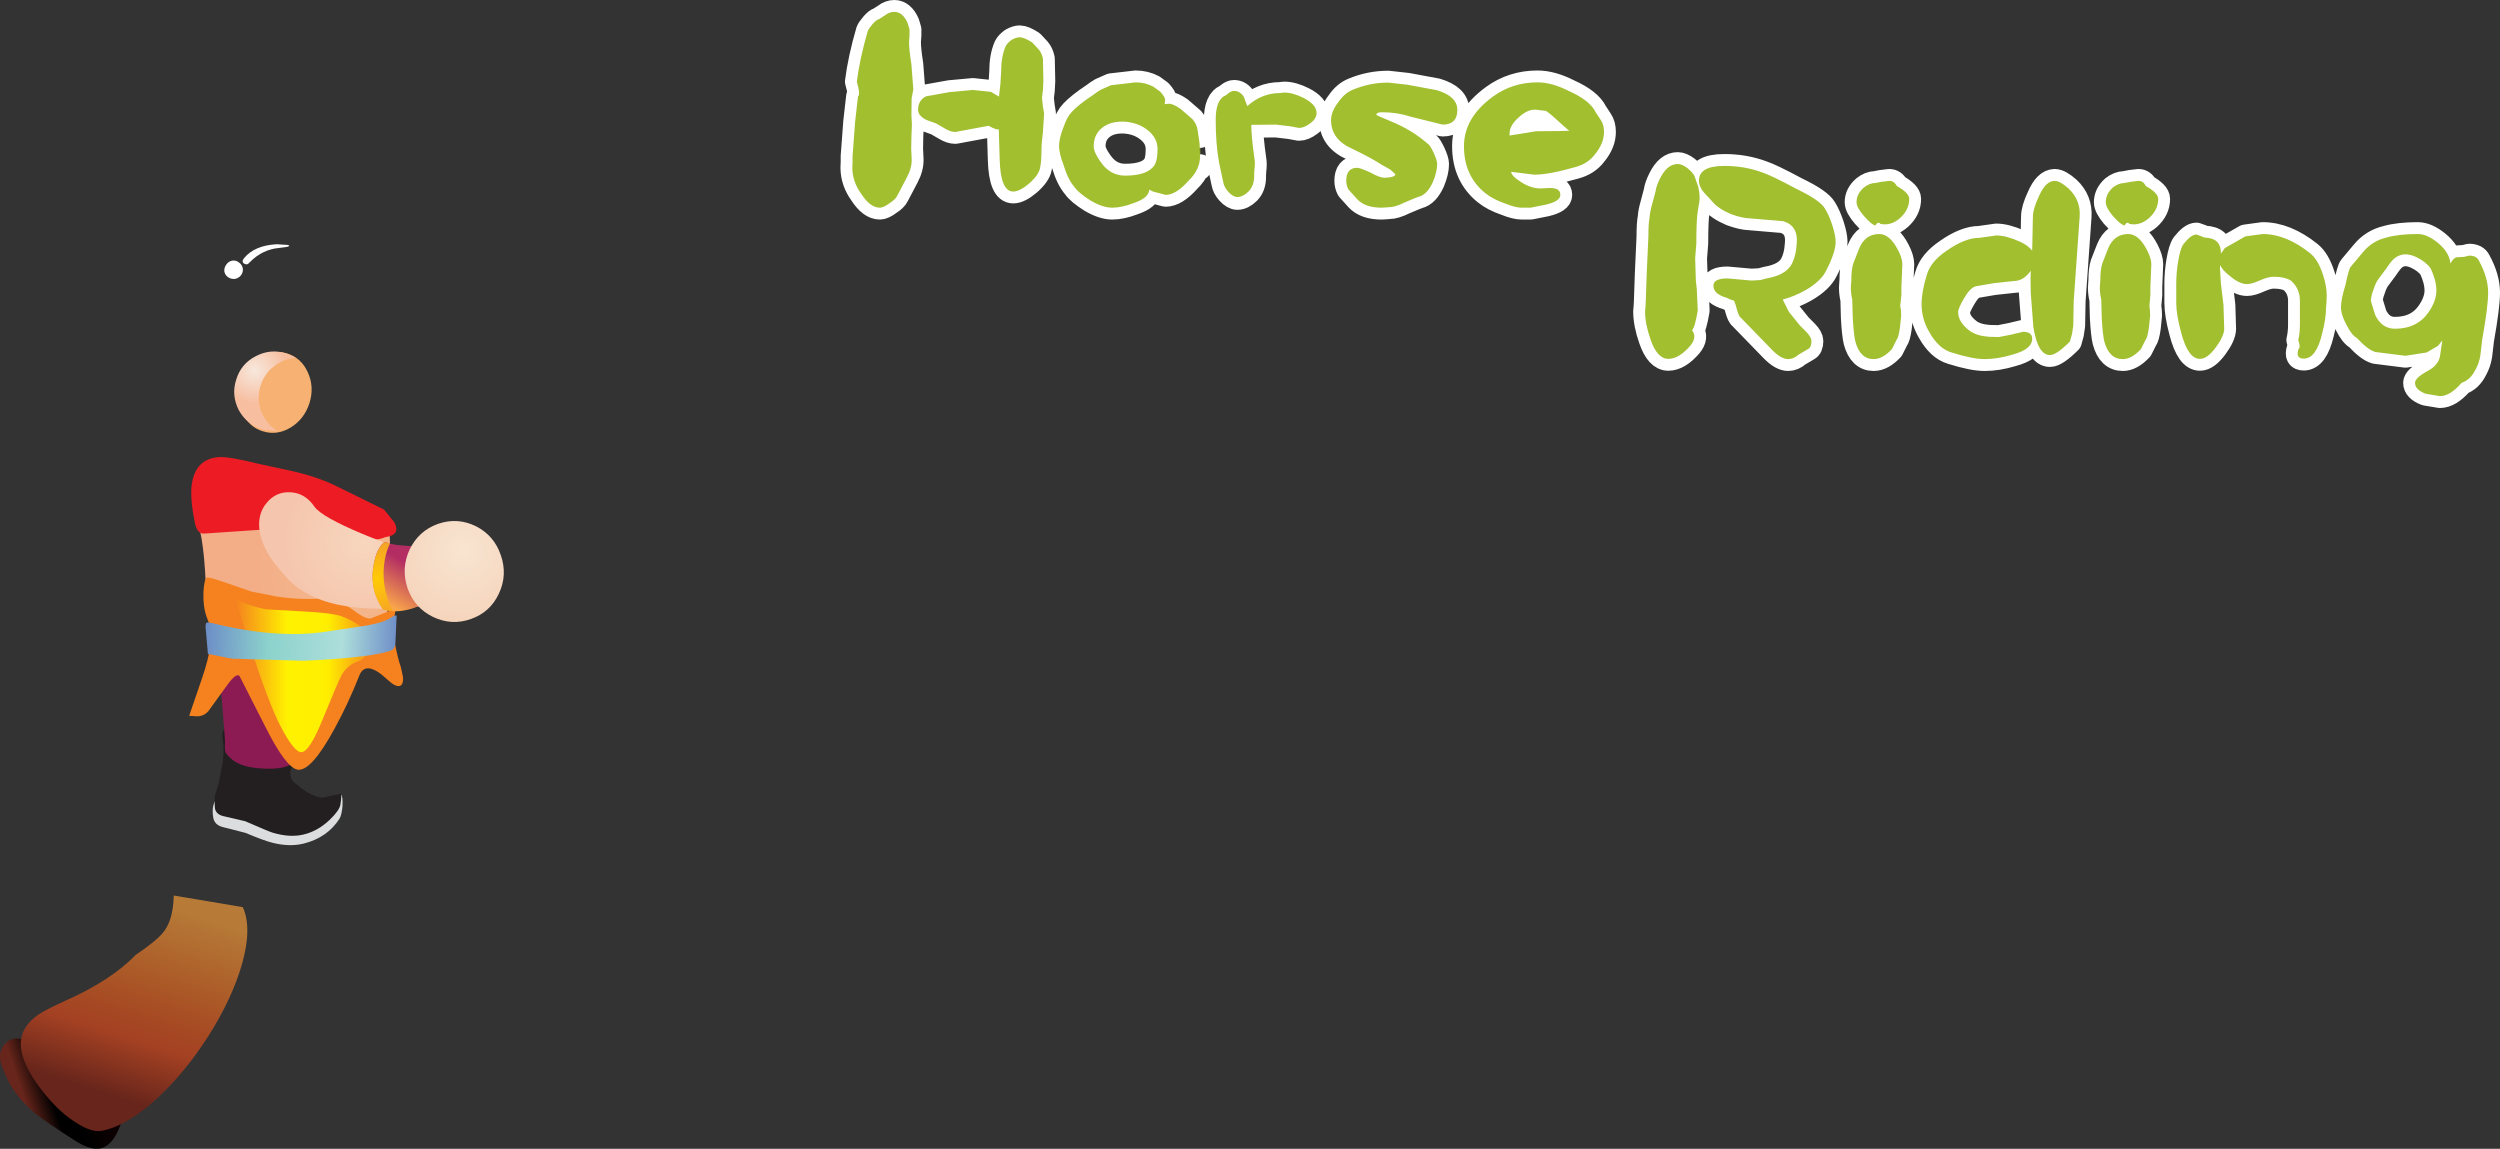 <?xml version="1.0" encoding="UTF-8" standalone="no"?>
<svg xmlns:xlink="http://www.w3.org/1999/xlink" height="242.0px" width="526.65px" xmlns="http://www.w3.org/2000/svg">
  <rect width="100%" height="100%" fill="#333333" stroke="none"/>
  <g transform="matrix(1.0, 0.0, 0.0, 1.0, -44.65, -50.6)">
    <path d="M95.65 137.45 Q94.3 134.35 95.35 131.0 96.35 127.6 99.3 125.85 102.15 124.15 105.1 125.05 108.15 126.0 109.5 129.05 110.9 132.1 109.85 135.5 108.75 138.9 105.9 140.65 103.0 142.4 100.0 141.45 97.05 140.55 95.65 137.45" fill="#f7b173" fill-rule="evenodd" stroke="none"/>
    <path d="M94.4 130.6 Q95.4 127.25 98.5 125.65 101.6 124.0 104.95 125.05 106.0 125.4 106.95 126.0 104.45 126.15 102.4 127.75 100.3 129.35 99.55 131.85 98.65 134.6 99.7 137.3 100.75 139.95 103.15 141.45 L99.95 141.1 Q96.6 140.0 94.95 137.0 93.35 133.85 94.4 130.6" fill="url(#gradient0)" fill-rule="evenodd" stroke="none"/>
    <path d="M85.6 159.45 L94.75 160.4 110.3 158.15 Q125.95 156.5 126.45 159.5 127.0 163.2 126.7 172.35 126.35 181.65 125.45 184.8 124.75 187.5 118.7 186.4 L108.25 184.05 Q105.45 183.6 98.65 187.2 92.85 190.3 91.2 188.35 88.6 185.35 88.0 173.6 87.45 161.75 85.6 159.45" fill="url(#gradient1)" fill-rule="evenodd" stroke="none"/>
    <path d="M90.7 146.9 Q92.9 146.75 99.1 148.3 L106.25 149.85 Q111.7 151.1 115.6 153.05 L125.55 157.95 127.7 160.6 Q129.15 163.3 125.85 163.75 124.0 164.55 120.95 164.3 117.8 164.1 112.3 162.7 L100.95 162.1 87.7 163.0 Q86.2 163.15 85.7 160.75 84.65 155.5 85.05 152.65 85.8 147.3 90.7 146.9" fill="#ed1c24" fill-rule="evenodd" stroke="none"/>
    <path d="M115.2 219.35 Q116.0 219.4 116.2 218.6 L116.5 218.0 Q116.9 218.4 116.8 220.4 116.65 222.3 116.15 223.1 113.6 227.05 108.65 228.3 105.7 229.05 102.1 228.15 100.4 227.75 96.35 226.05 L91.85 224.9 Q89.95 224.5 89.6 223.0 89.3 221.4 89.6 220.25 L90.35 218.25 Q91.3 214.8 98.45 215.45 105.25 216.15 107.3 218.6 L115.2 219.35" fill="#dbddde" fill-rule="evenodd" stroke="none"/>
    <path d="M106.8 206.65 L107.4 207.95 Q107.7 208.75 107.6 209.3 L106.9 211.0 106.05 212.45 Q105.6 213.4 105.95 214.45 L106.4 215.25 108.4 216.85 Q110.75 218.5 112.6 218.65 L116.4 217.8 Q116.7 217.95 116.35 220.15 116.1 221.4 114.05 223.35 111.55 225.7 108.6 226.4 105.7 227.1 102.05 226.0 101.35 225.8 96.3 223.6 L91.8 222.55 Q89.95 222.15 89.9 220.55 89.8 218.7 89.95 218.1 L90.7 215.7 91.6 211.05 Q91.9 208.25 91.55 206.35 91.25 204.35 92.5 203.65 93.65 203.0 97.0 203.0 100.35 203.0 103.25 204.05 106.25 205.1 106.8 206.65" fill="#231f20" fill-rule="evenodd" stroke="none"/>
    <path d="M107.65 192.5 L108.4 197.25 Q109.15 202.2 109.0 203.2 108.8 205.2 108.2 207.45 107.3 210.65 106.2 211.45 104.4 212.75 100.05 212.5 95.6 212.3 93.55 210.6 92.3 209.55 92.1 208.9 92.0 208.6 92.05 206.5 L90.75 190.05 99.55 192.45 107.65 192.5" fill="#8c1a53" fill-rule="evenodd" stroke="none"/>
    <path d="M95.1 193.0 Q94.4 192.25 92.35 195.15 L88.55 200.4 Q87.6 201.5 86.15 201.5 L84.5 201.4 87.1 193.8 Q90.15 185.1 88.55 181.55 L88.2 180.6 Q87.4 178.45 87.5 175.4 87.65 172.7 88.2 172.3 88.55 172.05 92.65 173.5 L97.55 175.2 102.8 176.25 Q109.15 177.2 114.3 176.45 115.35 176.25 118.6 178.8 121.75 181.2 122.8 180.85 L126.95 179.2 127.95 179.25 127.6 181.4 Q127.35 183.55 127.8 185.9 128.45 189.35 129.1 191.15 L129.55 193.25 Q129.65 194.9 128.85 195.1 127.95 195.35 126.25 193.75 121.7 189.5 120.35 192.9 118.0 198.85 115.15 204.05 110.3 213.0 107.45 212.75 104.95 212.5 100.5 203.6 L95.1 193.0" fill="#f5821f" fill-rule="evenodd" stroke="none"/>
    <path d="M100.65 178.95 L108.4 179.4 Q114.45 179.7 116.55 180.4 118.8 181.2 121.05 182.85 L122.9 184.3 122.65 186.75 Q122.0 189.3 120.1 189.9 117.9 190.65 116.65 192.75 115.85 194.25 112.7 201.95 109.9 208.9 108.2 209.05 106.65 209.2 103.7 203.5 101.3 198.85 97.55 187.35 L94.2 176.85 96.25 177.7 Q98.7 178.6 100.65 178.95" fill="url(#gradient2)" fill-rule="evenodd" stroke="none"/>
    <path d="M112.75 183.75 L122.05 182.35 Q125.55 181.7 126.85 180.8 128.15 179.95 128.2 180.4 L127.95 186.0 Q127.95 186.85 127.45 187.35 127.0 187.75 126.0 187.95 121.1 189.25 108.6 189.8 L93.5 189.35 88.45 188.35 87.95 182.65 Q87.95 181.95 88.15 181.8 88.35 181.65 89.05 181.8 102.55 185.15 112.75 183.75" fill="url(#gradient3)" fill-rule="evenodd" stroke="none"/>
    <path d="M93.6 105.5 Q94.4 105.4 95.0 105.9 95.65 106.35 95.8 107.15 95.9 107.9 95.45 108.55 94.95 109.2 94.15 109.35 93.4 109.45 92.7 109.0 92.05 108.55 91.9 107.75 91.85 106.95 92.35 106.3 92.8 105.65 93.6 105.5" fill="#ffffff" fill-rule="evenodd" stroke="none"/>
    <path d="M105.3 102.2 Q106.05 102.45 104.85 102.65 L102.55 102.95 Q100.95 103.25 99.55 104.05 98.55 104.65 98.0 105.15 L97.1 106.0 Q96.75 106.5 96.1 106.15 95.45 105.75 96.05 105.0 98.25 102.3 102.95 102.05 L105.3 102.2" fill="#ffffff" fill-rule="evenodd" stroke="none"/>
    <path d="M110.9 157.35 Q112.4 159.45 120.95 163.05 129.9 166.8 135.9 167.45 138.25 167.6 138.8 171.25 139.5 175.15 135.8 177.95 112.1 181.4 104.3 171.4 100.05 166.85 99.35 162.55 98.8 158.85 100.9 156.45 102.85 154.15 105.8 154.3 108.95 154.45 110.9 157.35" fill="url(#gradient4)" fill-rule="evenodd" stroke="none"/>
    <path d="M126.05 164.85 Q127.45 165.55 132.6 165.7 135.1 167.75 135.7 172.2 136.3 176.65 134.15 177.65 131.85 178.9 129.5 179.25 128.0 179.5 126.5 179.25 L125.3 178.95 Q122.3 174.55 123.45 169.15 123.85 167.1 124.7 165.85 125.45 164.6 126.05 164.85" fill="url(#gradient5)" fill-rule="evenodd" stroke="none"/>
    <path d="M124.7 165.85 Q125.45 164.6 126.05 164.85 L126.8 165.1 Q125.55 167.65 125.45 171.25 125.45 175.7 127.45 179.4 L125.9 179.15 125.3 178.95 Q122.3 174.55 123.45 169.15 123.85 167.1 124.7 165.85" fill="url(#gradient6)" fill-rule="evenodd" stroke="none"/>
    <path d="M136.95 160.95 Q141.0 159.55 144.9 161.45 148.75 163.4 150.15 167.55 151.6 171.7 149.75 175.65 147.9 179.6 143.85 181.0 139.8 182.45 135.85 180.55 131.95 178.65 130.5 174.5 129.1 170.3 130.95 166.35 132.85 162.4 136.95 160.95" fill="url(#gradient7)" fill-rule="evenodd" stroke="none"/>
    <path d="M50.9 270.1 Q51.95 270.6 56.05 273.6 L70.15 287.25 Q68.5 291.95 65.85 292.5 63.65 293.0 60.25 290.75 54.4 287.0 52.25 285.3 48.05 281.85 46.2 277.9 45.0 275.4 44.8 274.35 44.3 272.3 45.5 270.75 47.3 268.35 50.9 270.1" fill="url(#gradient8)" fill-rule="evenodd" stroke="none"/>
    <path d="M95.8 241.7 Q97.8 246.1 95.6 253.8 93.55 260.9 88.65 268.7 83.7 276.45 77.85 281.9 71.5 287.75 66.15 288.8 63.95 289.25 60.6 287.05 57.4 285.05 54.45 281.5 47.45 273.1 49.5 268.05 50.45 265.85 52.95 264.2 54.4 263.25 58.55 261.35 68.0 257.15 73.25 251.75 77.3 249.0 78.75 247.35 81.15 244.75 81.25 239.25 L95.8 241.7" fill="url(#gradient9)" fill-rule="evenodd" stroke="none"/>
    <path d="M489.75 96.1 Q488.25 94.3 488.25 93.2 488.25 91.45 489.75 90.1 490.95 89.15 492.2 89.15 L493.5 88.9 495.15 88.7 Q496.15 88.7 496.7 89.8 499.3 91.25 499.3 92.5 499.3 94.8 497.35 96.55 495.4 98.25 493.2 97.75 492.75 97.15 492.2 98.1 491.4 97.95 489.75 96.1 M560.85 106.1 Q561.6 104.8 562.25 104.8 L563.8 104.7 564.8 104.45 Q566.35 104.45 566.85 105.5 568.8 109.05 568.8 112.25 568.8 115.15 567.55 122.15 L567.15 125.55 Q566.9 127.1 566.15 128.45 565.05 130.65 563.2 131.25 560.8 134.05 558.65 134.05 L555.65 133.55 Q553.4 132.7 553.4 131.25 553.4 130.2 556.05 128.75 558.25 127.6 558.65 125.7 L559.15 122.3 558.25 123.45 555.85 124.85 551.4 125.55 545.05 124.75 Q543.45 124.3 541.15 121.8 540.1 121.25 539.05 119.2 537.8 116.95 537.8 115.3 537.8 113.7 538.75 110.6 539.45 107.25 539.85 106.8 L542.45 103.7 Q544.4 101.35 547.35 100.65 549.95 99.9 554.0 99.9 555.9 99.9 558.15 101.7 560.65 103.75 560.85 106.1 M549.1 105.0 Q548.45 105.5 547.35 107.15 L545.75 109.3 Q545.15 110.05 544.65 111.6 544.1 113.05 544.1 114.0 L545.0 116.95 Q546.4 119.85 549.15 119.85 553.9 119.85 556.3 116.3 557.9 113.95 557.9 111.8 557.9 109.7 556.7 107.15 555.65 105.7 553.65 104.75 551.0 103.5 549.1 105.0 M534.05 108.6 Q534.8 110.9 534.8 112.95 L534.75 114.25 534.65 115.4 Q534.65 117.7 533.85 120.8 532.6 126.15 529.95 126.15 528.2 126.15 528.85 124.1 529.35 123.85 528.8 122.25 529.15 120.8 529.15 118.9 L529.15 113.95 Q529.15 111.4 527.3 109.75 526.0 108.9 523.6 108.9 522.45 108.9 520.75 109.65 519.0 110.45 518.0 110.45 516.4 110.45 514.35 108.7 512.8 107.5 512.35 106.45 L512.3 107.0 512.35 107.75 512.5 110.3 513.05 114.9 513.2 119.9 Q513.15 121.45 511.45 123.75 509.65 126.2 508.1 126.2 505.55 126.2 504.1 120.55 503.1 116.85 503.1 114.4 L503.1 110.25 Q503.1 108.05 503.5 105.65 503.95 102.95 504.6 102.05 506.2 100.0 507.35 100.0 L508.6 100.45 Q508.9 100.65 509.1 100.65 512.5 100.75 512.5 103.85 L512.5 104.05 512.55 103.95 513.35 102.85 517.65 100.4 521.3 99.9 Q526.25 99.9 531.3 103.95 533.0 105.3 534.05 108.6 M497.85 106.25 L497.65 111.0 497.65 112.7 497.45 115.05 497.55 115.95 497.6 117.05 497.35 119.55 Q497.05 121.75 496.6 122.25 L495.65 124.15 Q493.7 126.25 491.85 126.25 488.95 126.25 487.95 122.55 487.6 121.15 487.4 117.5 L487.3 113.7 Q487.0 112.45 487.0 111.2 L487.05 110.35 487.1 109.65 Q487.1 107.4 487.5 106.15 L488.75 102.95 Q490.0 99.9 493.0 99.9 495.2 99.9 496.95 103.3 497.85 105.05 497.85 106.25 M409.3 95.7 Q406.6 94.55 405.4 93.1 L403.65 91.2 Q402.55 89.95 402.55 88.65 402.55 85.55 407.9 85.55 412.2 85.55 415.95 86.95 417.8 87.55 423.2 90.45 428.1 92.8 429.1 94.55 429.9 95.85 430.6 97.9 431.35 100.25 431.35 101.55 431.35 103.7 429.35 107.6 428.3 109.8 425.05 111.7 422.65 113.05 420.2 113.7 L421.5 116.3 423.8 119.15 425.2 120.55 Q426.25 121.65 426.25 122.45 426.25 123.8 425.5 124.15 L423.55 125.3 Q422.5 126.25 421.35 126.25 419.85 126.25 417.95 124.3 L414.6 120.85 411.15 117.3 Q410.8 116.85 410.3 114.9 L409.95 113.95 Q408.95 113.65 408.45 113.35 405.6 112.55 405.6 110.8 405.6 109.25 408.55 109.25 L413.6 109.7 415.5 109.6 416.8 109.25 Q420.65 108.6 422.0 106.4 423.0 104.6 423.15 101.9 423.5 98.2 420.35 97.2 L413.25 96.6 Q411.6 96.55 409.3 95.7 M444.25 89.8 Q446.85 91.25 446.85 92.5 446.85 94.8 444.9 96.55 442.95 98.25 440.75 97.75 440.3 97.15 439.7 98.1 438.95 97.95 437.3 96.1 435.75 94.3 435.75 93.2 435.75 91.45 437.3 90.1 438.5 89.15 439.7 89.15 L441.0 88.9 442.65 88.7 Q443.65 88.7 444.25 89.8 M477.5 88.7 Q478.6 88.7 480.4 90.3 483.0 92.75 482.75 96.25 L481.5 114.0 481.4 119.2 481.15 120.9 480.7 122.55 Q477.85 125.4 476.5 125.4 473.95 125.4 473.0 119.5 L472.45 112.35 472.4 109.45 472.45 107.6 472.4 107.7 Q470.9 109.8 468.85 109.8 L464.7 110.25 460.9 110.9 Q459.7 111.2 458.45 113.35 457.15 115.55 457.15 116.35 457.15 118.45 459.6 120.3 461.05 121.35 463.65 121.55 L465.75 121.6 468.3 121.1 470.8 120.5 Q472.75 120.5 472.75 121.95 472.75 124.2 468.6 125.3 465.5 126.25 462.75 126.25 460.2 126.25 455.75 124.85 453.05 124.05 451.1 120.6 449.45 117.8 449.45 114.7 449.45 112.05 450.55 108.5 451.35 105.7 454.75 103.4 458.6 100.7 461.65 100.7 L465.2 100.2 Q467.25 100.2 470.15 101.5 471.9 102.3 472.75 103.4 L472.9 96.3 Q472.9 94.65 474.1 92.1 475.55 88.7 477.5 88.7 M351.65 73.75 Q351.65 76.85 348.55 76.85 L341.9 75.2 Q339.0 74.25 335.9 74.25 334.6 74.2 334.6 74.8 334.6 74.9 337.75 76.2 342.15 78.0 345.5 80.95 345.85 81.1 346.65 82.75 347.4 84.4 347.4 85.15 347.4 86.8 346.5 88.95 345.3 91.6 343.5 92.05 343.0 92.2 340.55 93.25 338.55 94.25 337.25 94.25 L336.55 94.3 335.7 94.35 Q332.2 94.35 330.55 92.55 L328.7 90.5 Q328.25 89.65 328.25 88.7 328.25 85.95 330.55 85.95 331.2 85.95 333.45 87.0 335.3 88.05 336.35 88.05 338.6 87.95 338.6 87.3 L337.5 86.3 335.7 85.3 Q333.75 84.0 329.65 82.0 325.05 80.05 325.05 75.9 325.05 74.1 326.6 72.1 327.9 70.2 329.65 69.5 333.2 68.0 337.1 68.0 L341.15 68.45 347.35 69.6 Q351.65 70.9 351.65 73.75 M362.65 79.15 L365.2 78.75 368.2 78.25 373.65 78.2 374.8 78.15 375.25 78.2 372.95 76.15 Q370.7 74.05 370.2 73.95 L368.15 73.7 Q366.45 73.6 364.55 75.35 362.65 77.05 362.65 78.7 L362.65 79.15 M353.05 81.4 Q353.05 75.4 359.15 70.95 363.25 67.95 368.55 67.95 371.55 67.95 375.1 69.75 379.6 71.75 380.8 74.25 L381.85 75.85 Q382.55 76.85 382.55 78.4 382.55 80.8 380.65 83.1 379.15 85.1 376.5 85.8 370.9 87.4 367.85 87.4 L364.25 86.95 363.0 86.8 Q363.0 87.65 365.15 89.0 367.2 90.3 369.2 90.3 L370.05 90.25 371.2 90.2 Q373.35 90.2 373.35 91.65 373.35 93.0 370.35 93.7 L367.1 94.35 365.2 94.35 Q363.9 94.35 361.8 93.5 359.15 92.6 357.5 91.25 353.05 87.65 353.05 81.4 M400.1 86.0 Q401.35 87.0 401.65 87.8 L402.4 89.95 Q402.9 92.1 402.55 93.6 L402.3 95.1 Q402.0 96.9 402.0 101.9 L401.75 105.0 401.9 109.7 402.1 111.55 402.3 116.0 Q401.7 119.6 401.1 120.15 402.2 121.65 400.75 123.4 398.35 126.2 396.1 126.2 393.75 126.2 392.35 122.1 391.2 118.85 391.2 116.2 L391.3 115.0 391.35 114.0 391.55 108.15 391.9 100.45 Q391.9 97.7 392.15 96.45 392.2 95.3 392.75 93.4 L393.4 90.95 Q393.55 89.8 394.35 88.2 395.85 85.15 398.1 85.15 398.95 85.15 400.1 86.0 M445.2 111.0 L445.2 112.7 444.95 115.05 445.1 115.95 445.15 117.05 444.9 119.55 Q444.6 121.75 444.15 122.25 L443.2 124.15 Q441.25 126.25 439.35 126.25 436.5 126.25 435.5 122.55 435.15 121.15 434.95 117.5 L434.85 113.7 Q434.55 112.45 434.55 111.2 L434.6 110.35 434.65 109.65 Q434.65 107.4 435.05 106.15 L436.3 102.95 Q437.55 99.9 440.55 99.9 442.75 99.9 444.5 103.3 445.4 105.05 445.4 106.25 L445.2 111.0 M264.35 73.05 L264.6 74.55 264.35 78.45 Q264.05 80.75 264.05 82.05 264.05 84.7 263.75 85.95 263.5 87.45 261.45 89.25 259.45 90.95 258.1 90.95 255.45 90.95 255.25 84.35 L255.05 77.8 Q254.75 78.1 252.9 77.1 L245.9 78.4 Q244.9 78.4 243.75 77.7 L241.85 76.6 239.9 75.9 Q238.05 75.05 238.05 73.7 238.05 71.8 239.7 70.9 L244.7 70.0 249.6 69.55 253.4 69.95 255.1 70.95 255.4 68.25 255.55 65.65 Q255.55 62.5 256.5 60.35 256.8 59.7 257.75 59.0 258.75 58.45 259.45 58.45 260.4 58.45 262.1 59.55 L263.45 61.0 Q264.1 61.75 264.35 62.95 L264.45 67.65 264.35 69.6 264.15 71.25 264.35 73.05 M296.95 86.0 Q296.35 87.4 295.05 88.65 292.4 91.65 290.2 91.65 L287.55 90.95 286.75 90.55 Q286.7 92.3 283.4 93.4 280.95 94.35 278.95 94.35 276.95 94.35 274.4 92.85 271.85 91.25 271.0 90.0 269.6 88.4 268.7 85.35 267.75 82.85 267.75 81.4 267.75 79.75 268.65 77.5 269.4 75.25 270.45 74.15 271.9 72.6 275.0 70.55 275.55 70.1 276.55 69.5 L278.7 68.55 283.9 67.95 Q285.9 67.95 287.6 68.85 L289.05 69.9 Q290.1 71.05 290.1 71.65 L290.0 72.55 290.9 72.45 Q291.75 72.45 293.3 73.5 L295.85 75.7 Q296.8 76.8 296.95 78.1 L296.95 86.0 M275.05 81.4 Q275.05 82.7 276.5 84.7 278.5 87.6 281.65 87.6 286.4 87.6 287.85 85.4 288.5 84.4 288.5 82.0 288.5 79.65 286.4 78.0 284.5 76.5 281.8 76.25 279.0 76.05 277.2 77.25 275.05 78.7 275.05 81.4 M314.3 70.4 L314.7 70.35 315.25 70.3 Q317.0 70.3 319.3 71.45 322.0 72.85 322.0 74.6 322.0 75.8 320.7 76.75 319.4 77.75 318.3 77.75 L316.4 77.4 313.45 77.05 308.25 77.1 Q308.25 79.5 308.9 84.1 309.1 85.15 308.9 86.6 L308.85 87.6 308.85 87.9 Q308.85 89.9 307.7 91.1 306.5 92.3 305.3 92.3 304.4 92.3 303.4 91.2 302.5 90.2 302.35 89.2 L301.45 85.0 Q300.75 81.1 300.75 76.0 300.75 71.65 302.95 70.85 L303.35 70.5 Q304.05 69.95 304.6 69.95 305.9 69.95 306.7 71.25 L307.4 73.15 Q310.5 70.4 314.3 70.4 M297.5 85.6 L297.35 86.0 297.35 78.1 297.5 79.25 297.5 85.6 M323.0 77.5 L323.0 74.6 323.2 76.1 323.0 77.5 M236.25 58.0 L236.15 59.4 Q236.15 61.0 236.65 64.2 L237.05 69.45 236.7 71.25 236.65 74.8 236.75 76.85 236.65 79.35 236.6 81.95 236.7 84.05 Q236.8 85.9 235.7 87.95 L233.65 91.85 Q233.3 92.6 232.05 93.4 230.8 94.35 230.0 94.35 227.95 94.35 226.05 91.4 224.25 88.9 224.2 86.0 L224.25 84.75 224.25 83.5 224.8 76.15 225.4 70.9 Q225.95 70.55 225.15 67.8 225.75 63.0 227.45 57.15 227.6 56.7 228.4 55.75 229.25 54.75 229.8 54.65 L231.05 53.85 Q232.0 53.1 233.05 53.1 234.8 53.1 235.85 55.45 L236.25 56.8 236.25 58.0" fill="#a1bf2f" fill-rule="evenodd" stroke="none"/>
    <path d="M489.75 96.1 Q488.25 94.3 488.25 93.2 488.25 91.45 489.75 90.1 490.95 89.15 492.2 89.15 L493.5 88.9 495.15 88.7 Q496.15 88.7 496.7 89.8 499.3 91.25 499.3 92.5 499.3 94.8 497.35 96.55 495.4 98.25 493.2 97.75 492.75 97.15 492.2 98.1 491.4 97.95 489.75 96.1 M560.85 106.1 Q561.6 104.8 562.25 104.8 L563.8 104.7 564.8 104.45 Q566.35 104.45 566.85 105.5 568.8 109.05 568.8 112.25 568.8 115.15 567.55 122.15 L567.15 125.55 Q566.9 127.1 566.15 128.45 565.05 130.65 563.2 131.25 560.8 134.05 558.65 134.05 L555.65 133.55 Q553.4 132.7 553.4 131.25 553.4 130.2 556.05 128.75 558.25 127.6 558.65 125.7 L559.15 122.3 558.25 123.45 555.85 124.85 551.4 125.55 545.05 124.75 Q543.45 124.3 541.15 121.8 540.1 121.25 539.05 119.2 537.8 116.95 537.8 115.3 537.8 113.7 538.75 110.6 539.45 107.25 539.85 106.8 L542.45 103.7 Q544.4 101.35 547.35 100.65 549.95 99.9 554.0 99.9 555.9 99.9 558.15 101.7 560.65 103.75 560.85 106.1 M549.1 105.0 Q551.0 103.5 553.65 104.75 555.65 105.7 556.7 107.15 557.9 109.7 557.9 111.8 557.9 113.95 556.3 116.3 553.9 119.85 549.15 119.85 546.4 119.85 545.0 116.95 L544.1 114.0 Q544.1 113.05 544.65 111.6 545.15 110.05 545.75 109.3 L547.35 107.15 Q548.45 105.5 549.1 105.0 M534.05 108.6 Q534.8 110.9 534.8 112.95 L534.75 114.25 534.65 115.4 Q534.65 117.7 533.85 120.8 532.6 126.15 529.95 126.15 528.2 126.15 528.85 124.1 529.35 123.85 528.8 122.25 529.15 120.8 529.15 118.9 L529.15 113.95 Q529.15 111.4 527.3 109.75 526.0 108.9 523.6 108.9 522.45 108.9 520.75 109.65 519.0 110.45 518.0 110.45 516.4 110.45 514.35 108.7 512.8 107.5 512.35 106.45 L512.3 107.0 512.35 107.75 512.5 110.3 513.05 114.9 513.2 119.9 Q513.15 121.45 511.45 123.75 509.65 126.2 508.1 126.2 505.55 126.2 504.1 120.55 503.1 116.85 503.1 114.4 L503.1 110.25 Q503.1 108.05 503.5 105.65 503.95 102.95 504.6 102.05 506.2 100.0 507.35 100.0 L508.6 100.45 Q508.9 100.65 509.1 100.65 512.5 100.75 512.5 103.85 L512.5 104.05 512.55 103.95 513.35 102.85 517.65 100.4 521.3 99.9 Q526.25 99.9 531.3 103.95 533.0 105.3 534.05 108.6 M497.85 106.25 L497.65 111.0 497.65 112.7 497.45 115.05 497.55 115.95 497.6 117.05 497.35 119.55 Q497.05 121.75 496.6 122.25 L495.65 124.15 Q493.7 126.25 491.85 126.25 488.95 126.25 487.95 122.55 487.6 121.15 487.4 117.5 L487.3 113.7 Q487.0 112.45 487.0 111.2 L487.05 110.35 487.1 109.65 Q487.1 107.4 487.5 106.15 L488.75 102.95 Q490.0 99.9 493.0 99.9 495.2 99.9 496.95 103.3 497.85 105.05 497.85 106.25 M409.3 95.7 Q406.6 94.55 405.4 93.1 L403.65 91.2 Q402.55 89.95 402.55 88.65 402.55 85.55 407.9 85.55 412.2 85.55 415.95 86.95 417.8 87.55 423.2 90.45 428.1 92.8 429.1 94.55 429.9 95.85 430.6 97.9 431.35 100.25 431.35 101.55 431.35 103.7 429.35 107.6 428.3 109.8 425.05 111.7 422.65 113.05 420.2 113.7 L421.5 116.3 423.8 119.15 425.2 120.55 Q426.25 121.65 426.25 122.45 426.25 123.8 425.5 124.15 L423.55 125.3 Q422.5 126.25 421.35 126.25 419.85 126.25 417.95 124.3 L414.6 120.85 411.15 117.3 Q410.8 116.85 410.3 114.9 L409.95 113.95 Q408.95 113.65 408.45 113.35 405.6 112.55 405.6 110.8 405.6 109.25 408.55 109.25 L413.6 109.7 415.5 109.6 416.8 109.25 Q420.65 108.6 422.0 106.4 423.0 104.6 423.15 101.9 423.5 98.2 420.35 97.2 L413.25 96.6 Q411.6 96.55 409.3 95.7 M444.25 89.8 Q446.85 91.25 446.85 92.5 446.85 94.8 444.9 96.55 442.95 98.25 440.75 97.75 440.3 97.15 439.7 98.1 438.95 97.95 437.3 96.1 435.75 94.3 435.75 93.2 435.75 91.45 437.3 90.1 438.5 89.15 439.7 89.15 L441.0 88.9 442.65 88.7 Q443.65 88.7 444.25 89.8 M477.5 88.7 Q478.6 88.7 480.4 90.3 483.0 92.75 482.75 96.25 L481.5 114.0 481.4 119.2 481.15 120.9 480.7 122.55 Q477.85 125.4 476.5 125.4 473.95 125.4 473.0 119.5 L472.45 112.35 472.4 109.45 472.45 107.6 472.4 107.7 Q470.9 109.8 468.85 109.8 L464.7 110.25 460.9 110.9 Q459.7 111.2 458.45 113.35 457.15 115.55 457.15 116.35 457.15 118.45 459.6 120.3 461.05 121.35 463.65 121.55 L465.75 121.6 468.3 121.1 470.8 120.5 Q472.75 120.5 472.75 121.95 472.75 124.2 468.6 125.3 465.5 126.25 462.75 126.25 460.2 126.25 455.75 124.85 453.05 124.05 451.1 120.6 449.45 117.8 449.45 114.7 449.45 112.05 450.55 108.5 451.35 105.7 454.75 103.4 458.6 100.7 461.65 100.7 L465.2 100.2 Q467.25 100.2 470.15 101.5 471.9 102.3 472.75 103.4 L472.9 96.3 Q472.9 94.65 474.1 92.1 475.55 88.7 477.5 88.7 M351.65 73.75 Q351.65 76.85 348.55 76.85 L341.9 75.2 Q339.0 74.25 335.9 74.25 334.6 74.2 334.6 74.8 334.6 74.9 337.75 76.2 342.15 78.0 345.5 80.95 345.85 81.1 346.65 82.75 347.4 84.4 347.4 85.15 347.4 86.8 346.5 88.95 345.3 91.6 343.5 92.05 343.0 92.2 340.55 93.25 338.55 94.25 337.25 94.25 L336.55 94.3 335.7 94.35 Q332.2 94.35 330.55 92.55 L328.7 90.5 Q328.25 89.65 328.25 88.7 328.25 85.95 330.55 85.95 331.2 85.95 333.45 87.0 335.3 88.05 336.35 88.05 338.6 87.95 338.6 87.3 L337.5 86.3 335.7 85.3 Q333.75 84.0 329.65 82.0 325.05 80.05 325.05 75.9 325.05 74.1 326.6 72.1 327.9 70.2 329.65 69.5 333.2 68.0 337.1 68.0 L341.15 68.45 347.35 69.6 Q351.65 70.9 351.65 73.75 M362.65 79.15 L365.2 78.75 368.2 78.25 373.65 78.2 374.8 78.15 375.25 78.2 372.95 76.15 Q370.7 74.05 370.2 73.95 L368.15 73.7 Q366.45 73.6 364.55 75.35 362.65 77.05 362.65 78.7 L362.65 79.15 M353.05 81.4 Q353.05 75.4 359.15 70.95 363.25 67.95 368.55 67.95 371.55 67.95 375.1 69.75 379.6 71.75 380.8 74.25 L381.85 75.85 Q382.55 76.85 382.55 78.4 382.55 80.8 380.65 83.1 379.15 85.1 376.5 85.8 370.9 87.4 367.85 87.4 L364.25 86.95 363.0 86.8 Q363.0 87.65 365.15 89.0 367.2 90.3 369.2 90.3 L370.05 90.25 371.2 90.2 Q373.35 90.2 373.35 91.65 373.35 93.0 370.35 93.7 L367.1 94.35 365.2 94.35 Q363.9 94.35 361.8 93.5 359.15 92.6 357.5 91.25 353.05 87.65 353.05 81.4 M400.1 86.0 Q401.35 87.0 401.65 87.8 L402.4 89.95 Q402.9 92.1 402.55 93.6 L402.3 95.1 Q402.0 96.9 402.0 101.9 L401.75 105.0 401.9 109.7 402.1 111.55 402.3 116.0 Q401.7 119.6 401.1 120.15 402.2 121.65 400.75 123.4 398.35 126.2 396.1 126.2 393.75 126.2 392.35 122.1 391.2 118.85 391.2 116.2 L391.3 115.0 391.35 114.0 391.55 108.15 391.9 100.45 Q391.9 97.7 392.15 96.45 392.2 95.3 392.75 93.4 L393.4 90.95 Q393.55 89.8 394.35 88.2 395.85 85.15 398.1 85.15 398.95 85.15 400.1 86.0 M445.2 111.0 L445.2 112.7 444.95 115.05 445.1 115.95 445.15 117.05 444.9 119.55 Q444.6 121.75 444.15 122.25 L443.2 124.15 Q441.25 126.25 439.35 126.25 436.5 126.25 435.5 122.55 435.15 121.15 434.95 117.5 L434.85 113.7 Q434.55 112.45 434.55 111.2 L434.6 110.35 434.65 109.65 Q434.65 107.4 435.05 106.15 L436.3 102.95 Q437.55 99.9 440.55 99.9 442.75 99.9 444.5 103.3 445.4 105.05 445.4 106.25 L445.2 111.0 M264.35 73.05 L264.6 74.55 264.35 78.45 Q264.05 80.75 264.05 82.05 264.05 84.7 263.75 85.95 263.5 87.45 261.45 89.25 259.45 90.95 258.1 90.95 255.45 90.95 255.25 84.35 L255.05 77.8 Q254.75 78.1 252.9 77.1 L245.9 78.4 Q244.9 78.4 243.75 77.7 L241.85 76.6 239.9 75.9 Q238.05 75.05 238.05 73.7 238.05 71.8 239.7 70.9 L244.7 70.0 249.6 69.55 253.4 69.95 255.1 70.95 255.4 68.25 255.55 65.65 Q255.55 62.5 256.5 60.35 256.8 59.7 257.75 59.0 258.75 58.45 259.45 58.45 260.4 58.45 262.1 59.55 L263.45 61.0 Q264.1 61.75 264.35 62.95 L264.45 67.65 264.35 69.6 264.15 71.25 264.35 73.05 M296.95 86.0 Q296.35 87.4 295.05 88.65 292.4 91.65 290.2 91.65 L287.55 90.95 286.75 90.55 Q286.7 92.3 283.4 93.4 280.95 94.35 278.95 94.35 276.95 94.35 274.4 92.85 271.85 91.25 271.0 90.0 269.6 88.4 268.7 85.35 267.75 82.85 267.75 81.4 267.75 79.75 268.65 77.5 269.4 75.25 270.45 74.15 271.9 72.6 275.0 70.55 275.55 70.1 276.55 69.5 L278.7 68.55 283.9 67.95 Q285.9 67.95 287.6 68.85 L289.05 69.9 Q290.1 71.05 290.1 71.65 L290.0 72.55 290.9 72.45 Q291.75 72.45 293.3 73.5 L295.85 75.7 Q296.8 76.8 296.95 78.1 M275.05 81.4 Q275.05 78.7 277.2 77.25 279.0 76.05 281.8 76.25 284.5 76.5 286.4 78.0 288.5 79.65 288.5 82.0 288.5 84.4 287.85 85.4 286.4 87.6 281.65 87.6 278.5 87.6 276.5 84.7 275.05 82.7 275.05 81.4 M314.3 70.4 L314.7 70.35 315.25 70.3 Q317.0 70.3 319.3 71.45 322.0 72.85 322.0 74.6 322.0 75.8 320.7 76.75 319.4 77.75 318.3 77.75 L316.4 77.4 313.45 77.05 308.25 77.1 Q308.25 79.5 308.9 84.1 309.1 85.15 308.9 86.6 L308.85 87.6 308.85 87.9 Q308.85 89.9 307.7 91.1 306.5 92.3 305.3 92.3 304.4 92.3 303.4 91.2 302.5 90.2 302.35 89.2 L301.45 85.0 Q300.75 81.1 300.75 76.0 300.75 71.65 302.95 70.85 L303.35 70.5 Q304.05 69.95 304.6 69.95 305.9 69.95 306.7 71.25 L307.4 73.15 Q310.5 70.4 314.3 70.4 M297.5 85.6 L297.35 86.0 M297.35 78.1 L297.5 79.25 M236.25 58.0 L236.15 59.4 Q236.15 61.0 236.65 64.2 L237.05 69.45 236.7 71.25 236.65 74.8 236.75 76.85 236.65 79.35 236.6 81.95 236.7 84.05 Q236.8 85.9 235.7 87.95 L233.65 91.85 Q233.3 92.6 232.05 93.4 230.8 94.35 230.0 94.35 227.95 94.35 226.05 91.4 224.25 88.9 224.2 86.0 L224.25 84.75 224.25 83.5 224.8 76.15 225.4 70.9 Q225.95 70.55 225.15 67.8 225.75 63.0 227.45 57.15 227.6 56.7 228.4 55.75 229.25 54.75 229.8 54.65 L231.05 53.85 Q232.0 53.1 233.05 53.1 234.8 53.1 235.85 55.45 L236.25 56.8 236.25 58.0" fill="none" stroke="#ffffff" stroke-linecap="round" stroke-linejoin="round" stroke-width="5.0"/>
    <path d="M489.75 96.1 Q488.25 94.3 488.25 93.2 488.25 91.45 489.75 90.1 490.95 89.15 492.2 89.15 L493.5 88.9 495.15 88.7 Q496.15 88.7 496.7 89.8 499.3 91.25 499.3 92.5 499.3 94.8 497.35 96.55 495.4 98.25 493.2 97.75 492.75 97.15 492.2 98.1 491.4 97.95 489.75 96.1 M566.85 105.5 Q568.8 109.05 568.8 112.25 568.8 115.15 567.55 122.15 L567.15 125.55 Q566.9 127.1 566.15 128.45 565.05 130.65 563.2 131.25 560.8 134.05 558.65 134.05 L555.65 133.55 Q553.4 132.7 553.4 131.25 553.4 130.2 556.05 128.75 558.25 127.6 558.65 125.7 L559.15 122.3 558.25 123.45 555.85 124.85 551.4 125.55 545.05 124.75 Q543.45 124.3 541.15 121.8 540.1 121.25 539.05 119.2 537.8 116.95 537.8 115.3 537.8 113.7 538.75 110.6 539.45 107.25 539.85 106.8 L542.45 103.7 Q544.4 101.35 547.35 100.65 549.95 99.9 554.0 99.9 555.9 99.9 558.15 101.7 560.65 103.75 560.85 106.1 561.6 104.8 562.25 104.8 L563.8 104.7 564.8 104.45 Q566.35 104.45 566.85 105.5 M549.1 105.0 Q548.45 105.5 547.35 107.15 L545.75 109.3 Q545.15 110.05 544.65 111.6 544.1 113.05 544.1 114.0 L545.0 116.95 Q546.4 119.85 549.15 119.85 553.9 119.85 556.3 116.3 557.9 113.95 557.9 111.8 557.9 109.7 556.7 107.15 555.65 105.7 553.65 104.75 551.0 103.5 549.1 105.0 M534.05 108.6 Q534.8 110.9 534.8 112.95 L534.75 114.25 534.65 115.4 Q534.65 117.7 533.85 120.8 532.6 126.15 529.95 126.15 528.2 126.15 528.85 124.1 529.35 123.85 528.8 122.25 529.15 120.8 529.15 118.9 L529.15 113.95 Q529.15 111.4 527.3 109.75 526.0 108.9 523.6 108.9 522.45 108.9 520.75 109.65 519.0 110.45 518.0 110.45 516.4 110.45 514.35 108.7 512.8 107.5 512.35 106.45 L512.3 107.0 512.35 107.75 512.5 110.3 513.05 114.9 513.2 119.9 Q513.15 121.45 511.45 123.75 509.65 126.2 508.1 126.2 505.55 126.2 504.1 120.55 503.1 116.85 503.1 114.4 L503.1 110.25 Q503.1 108.05 503.5 105.65 503.95 102.95 504.6 102.05 506.2 100.0 507.35 100.0 L508.6 100.45 Q508.9 100.65 509.1 100.65 512.5 100.75 512.5 103.85 L512.5 104.05 512.55 103.95 513.35 102.85 517.65 100.4 521.3 99.9 Q526.25 99.9 531.3 103.95 533.0 105.3 534.05 108.6 M497.85 106.25 L497.65 111.0 497.65 112.7 497.45 115.05 497.55 115.95 497.6 117.05 497.35 119.55 Q497.05 121.75 496.6 122.25 L495.65 124.15 Q493.7 126.25 491.85 126.25 488.95 126.25 487.95 122.55 487.6 121.15 487.4 117.5 L487.3 113.7 Q487.0 112.45 487.0 111.2 L487.05 110.35 487.1 109.65 Q487.1 107.4 487.5 106.15 L488.75 102.95 Q490.0 99.9 493.0 99.9 495.2 99.9 496.95 103.3 497.85 105.05 497.85 106.25 M409.3 95.7 Q406.6 94.55 405.4 93.1 L403.65 91.2 Q402.55 89.95 402.55 88.65 402.55 85.55 407.9 85.55 412.2 85.55 415.95 86.95 417.8 87.55 423.2 90.45 428.1 92.8 429.1 94.55 429.9 95.85 430.6 97.9 431.35 100.25 431.35 101.55 431.35 103.7 429.35 107.6 428.3 109.8 425.05 111.7 422.65 113.05 420.2 113.7 L421.5 116.3 423.8 119.15 425.2 120.55 Q426.25 121.65 426.25 122.45 426.25 123.8 425.5 124.15 L423.55 125.3 Q422.5 126.25 421.35 126.25 419.85 126.25 417.95 124.3 L414.6 120.85 411.15 117.3 Q410.8 116.85 410.3 114.9 L409.95 113.95 Q408.95 113.65 408.45 113.35 405.6 112.55 405.6 110.8 405.6 109.25 408.55 109.25 L413.6 109.7 415.5 109.6 416.8 109.25 Q420.65 108.6 422.0 106.4 423.0 104.6 423.15 101.9 423.5 98.2 420.35 97.2 L413.25 96.6 Q411.6 96.55 409.3 95.7 M444.25 89.8 Q446.85 91.25 446.85 92.5 446.85 94.8 444.9 96.55 442.95 98.25 440.75 97.75 440.3 97.15 439.7 98.1 438.95 97.95 437.3 96.1 435.75 94.3 435.75 93.2 435.75 91.45 437.3 90.1 438.5 89.15 439.7 89.15 L441.0 88.9 442.65 88.7 Q443.65 88.7 444.25 89.8 M477.5 88.7 Q478.6 88.7 480.4 90.3 483.0 92.75 482.75 96.25 L481.5 114.0 481.4 119.2 481.15 120.9 480.7 122.55 Q477.85 125.4 476.5 125.4 473.95 125.4 473.0 119.5 L472.45 112.35 472.4 109.45 472.45 107.6 472.4 107.7 Q470.9 109.8 468.85 109.8 L464.7 110.25 460.9 110.9 Q459.7 111.2 458.45 113.35 457.15 115.55 457.15 116.35 457.15 118.45 459.6 120.3 461.05 121.35 463.65 121.55 L465.75 121.6 468.3 121.1 470.8 120.5 Q472.75 120.5 472.75 121.95 472.75 124.2 468.6 125.3 465.5 126.25 462.75 126.25 460.2 126.25 455.75 124.85 453.05 124.05 451.1 120.6 449.45 117.8 449.45 114.7 449.45 112.05 450.55 108.5 451.35 105.7 454.75 103.4 458.6 100.7 461.65 100.7 L465.2 100.2 Q467.25 100.2 470.15 101.5 471.9 102.3 472.75 103.4 L472.9 96.3 Q472.9 94.65 474.1 92.1 475.55 88.7 477.5 88.7 M351.65 73.75 Q351.65 76.85 348.55 76.85 L341.9 75.2 Q339.0 74.25 335.9 74.25 334.6 74.2 334.6 74.8 334.6 74.9 337.75 76.2 342.15 78.0 345.5 80.95 345.85 81.1 346.65 82.75 347.4 84.4 347.4 85.15 347.4 86.8 346.5 88.95 345.3 91.6 343.5 92.05 343.0 92.2 340.55 93.25 338.55 94.25 337.25 94.25 L336.55 94.3 335.7 94.35 Q332.2 94.35 330.55 92.55 L328.7 90.5 Q328.25 89.65 328.25 88.7 328.25 85.95 330.55 85.95 331.2 85.95 333.45 87.0 335.3 88.05 336.35 88.05 338.6 87.95 338.6 87.3 L337.5 86.3 335.7 85.3 Q333.75 84.0 329.65 82.0 325.05 80.05 325.05 75.9 325.05 74.1 326.6 72.1 327.9 70.2 329.65 69.5 333.2 68.0 337.1 68.0 L341.15 68.45 347.35 69.6 Q351.65 70.9 351.65 73.75 M362.65 79.15 L365.2 78.75 368.2 78.25 373.65 78.2 374.8 78.15 375.25 78.2 372.95 76.15 Q370.7 74.05 370.2 73.95 L368.15 73.7 Q366.45 73.6 364.55 75.35 362.65 77.05 362.65 78.7 L362.65 79.15 M353.05 81.4 Q353.05 75.4 359.15 70.95 363.25 67.95 368.55 67.95 371.55 67.95 375.1 69.75 379.6 71.75 380.8 74.25 L381.85 75.85 Q382.55 76.85 382.55 78.4 382.55 80.8 380.65 83.1 379.15 85.1 376.5 85.8 370.9 87.4 367.85 87.4 L364.25 86.95 363.0 86.8 Q363.0 87.65 365.15 89.0 367.2 90.3 369.2 90.3 L370.05 90.25 371.2 90.2 Q373.35 90.2 373.35 91.65 373.35 93.0 370.35 93.7 L367.1 94.35 365.2 94.35 Q363.9 94.35 361.8 93.5 359.15 92.6 357.5 91.25 353.05 87.65 353.05 81.4 M400.1 86.0 Q401.35 87.0 401.65 87.8 L402.4 89.95 Q402.9 92.1 402.55 93.6 L402.3 95.1 Q402.0 96.9 402.0 101.9 L401.75 105.0 401.9 109.7 402.1 111.55 402.3 116.0 Q401.7 119.6 401.1 120.15 402.2 121.65 400.75 123.4 398.35 126.2 396.1 126.2 393.75 126.2 392.35 122.1 391.2 118.85 391.2 116.2 L391.3 115.0 391.35 114.0 391.55 108.15 391.9 100.45 Q391.9 97.7 392.15 96.45 392.2 95.3 392.75 93.4 L393.4 90.95 Q393.55 89.8 394.35 88.2 395.85 85.15 398.1 85.15 398.95 85.15 400.1 86.0 M445.2 111.0 L445.2 112.7 444.95 115.05 445.1 115.95 445.15 117.05 444.9 119.55 Q444.6 121.75 444.15 122.25 L443.2 124.15 Q441.25 126.25 439.35 126.25 436.5 126.25 435.5 122.55 435.15 121.15 434.95 117.5 L434.85 113.7 Q434.55 112.45 434.55 111.2 L434.6 110.35 434.65 109.65 Q434.65 107.4 435.05 106.15 L436.3 102.95 Q437.55 99.9 440.55 99.9 442.75 99.9 444.5 103.3 445.4 105.05 445.4 106.25 L445.2 111.0 M264.35 73.05 L264.6 74.55 264.35 78.45 Q264.05 80.75 264.05 82.05 264.05 84.7 263.75 85.95 263.5 87.45 261.45 89.25 259.45 90.95 258.1 90.95 255.45 90.95 255.25 84.35 L255.05 77.8 Q254.75 78.1 252.9 77.1 L245.9 78.4 Q244.9 78.4 243.75 77.7 L241.85 76.6 239.9 75.9 Q238.05 75.05 238.05 73.7 238.05 71.8 239.7 70.9 L244.7 70.0 249.6 69.55 253.4 69.95 255.1 70.95 255.4 68.25 255.55 65.65 Q255.55 62.5 256.5 60.35 256.8 59.7 257.75 59.0 258.75 58.45 259.45 58.45 260.4 58.45 262.1 59.55 L263.45 61.0 Q264.1 61.75 264.35 62.95 L264.45 67.65 264.35 69.6 264.15 71.25 264.35 73.05 M278.7 68.55 L283.9 67.95 Q285.9 67.95 287.6 68.85 L289.05 69.9 Q290.1 71.05 290.1 71.65 L290.0 72.55 290.9 72.45 Q291.75 72.45 293.3 73.5 L295.85 75.7 Q296.8 76.8 296.95 78.1 L297.35 80.8 297.45 83.5 Q297.45 86.35 295.05 88.65 292.4 91.65 290.2 91.65 L287.55 90.95 286.75 90.55 Q286.7 92.3 283.4 93.4 280.95 94.35 278.95 94.35 276.95 94.35 274.4 92.85 271.85 91.25 271.0 90.0 269.6 88.4 268.7 85.35 267.75 82.85 267.75 81.4 267.75 79.75 268.65 77.5 269.4 75.25 270.45 74.15 271.9 72.6 275.0 70.55 275.55 70.1 276.55 69.5 L278.7 68.55 M275.05 81.4 Q275.05 82.7 276.5 84.7 278.5 87.6 281.65 87.6 286.4 87.6 287.85 85.4 288.5 84.4 288.5 82.0 288.5 79.65 286.4 78.0 284.5 76.5 281.8 76.25 279.0 76.05 277.2 77.25 275.05 78.7 275.05 81.4 M319.3 71.25 Q322.0 72.65 322.0 74.4 322.0 75.6 320.7 76.55 319.4 77.55 318.3 77.55 L316.4 77.2 313.45 76.85 308.25 76.9 Q308.25 79.3 308.9 83.9 309.1 84.95 308.9 86.4 L308.85 87.4 308.85 87.7 Q308.85 89.7 307.7 90.9 306.5 92.1 305.3 92.1 304.4 92.1 303.4 91.0 302.5 90.0 302.35 89.0 L301.45 84.8 Q300.75 80.9 300.75 75.8 300.75 71.45 302.95 70.65 L303.35 70.3 Q304.05 69.75 304.6 69.75 305.9 69.75 306.7 71.05 L307.4 72.95 Q310.5 70.2 314.3 70.2 L314.7 70.15 315.25 70.1 Q317.0 70.1 319.3 71.25 M236.25 58.0 L236.15 59.4 Q236.15 61.0 236.65 64.2 L237.05 69.45 236.7 71.25 236.65 74.8 236.75 76.85 236.65 79.35 236.6 81.95 236.7 84.05 Q236.8 85.9 235.7 87.95 L233.65 91.85 Q233.3 92.6 232.05 93.4 230.8 94.35 230.0 94.35 227.95 94.35 226.05 91.4 224.25 88.9 224.2 86.0 L224.25 84.75 224.25 83.5 224.8 76.15 225.4 70.9 Q225.95 70.55 225.15 67.8 225.75 63.0 227.45 57.15 227.6 56.7 228.4 55.75 229.25 54.75 229.8 54.65 L231.05 53.85 Q232.0 53.1 233.05 53.1 234.8 53.1 235.85 55.45 L236.25 56.8 236.25 58.0" fill="#a1bf2f" fill-rule="evenodd" stroke="none"/>
  </g>
  <defs>
    <radialGradient cx="0" cy="0" gradientTransform="matrix(0.008, 0.003, 0.003, -0.008, 98.3, 128.65)" gradientUnits="userSpaceOnUse" id="gradient0" r="819.2" spreadMethod="pad">
      <stop offset="0.0" stop-color="#f7e8dd"/>
      <stop offset="1.0" stop-color="#f7bea0"/>
    </radialGradient>
    <radialGradient cx="0" cy="0" gradientTransform="matrix(0.025, 0.0, 0.0, -0.025, 119.15, 171.35)" gradientUnits="userSpaceOnUse" id="gradient1" r="819.2" spreadMethod="pad">
      <stop offset="0.0" stop-color="#f5ba8b"/>
      <stop offset="1.0" stop-color="#f3ae88"/>
    </radialGradient>
    <linearGradient gradientTransform="matrix(0.018, 0.0, 0.0, -0.018, 109.05, 192.95)" gradientUnits="userSpaceOnUse" id="gradient2" spreadMethod="pad" x1="-819.2" x2="819.2">
      <stop offset="0.0" stop-color="#f5821f"/>
      <stop offset="0.369" stop-color="#fff200"/>
      <stop offset="0.659" stop-color="#ffee00"/>
      <stop offset="1.0" stop-color="#f5821f"/>
    </linearGradient>
    <linearGradient gradientTransform="matrix(0.025, 0.001, 0.001, -0.025, 108.2, 184.7)" gradientUnits="userSpaceOnUse" id="gradient3" spreadMethod="pad" x1="-819.2" x2="819.2">
      <stop offset="0.0" stop-color="#6c8cc7"/>
      <stop offset="0.329" stop-color="#8cd2cc"/>
      <stop offset="0.71" stop-color="#addedb"/>
      <stop offset="1.0" stop-color="#6c8cc7"/>
    </linearGradient>
    <radialGradient cx="0" cy="0" gradientTransform="matrix(0.016, 0.013, 0.013, -0.016, 121.25, 164.65)" gradientUnits="userSpaceOnUse" id="gradient4" r="819.2" spreadMethod="pad">
      <stop offset="0.0" stop-color="#f7d6be"/>
      <stop offset="1.0" stop-color="#f5c6ad"/>
    </radialGradient>
    <linearGradient gradientTransform="matrix(-0.003, 0.005, 0.005, 0.003, 128.45, 173.75)" gradientUnits="userSpaceOnUse" id="gradient5" spreadMethod="pad" x1="-819.2" x2="819.2">
      <stop offset="0.0" stop-color="#b32d63"/>
      <stop offset="1.0" stop-color="#faa74a"/>
    </linearGradient>
    <radialGradient cx="0" cy="0" gradientTransform="matrix(0.009, 0.007, 0.007, -0.009, 124.15, 172.65)" gradientUnits="userSpaceOnUse" id="gradient6" r="819.2" spreadMethod="pad">
      <stop offset="0.0" stop-color="#ffcb04"/>
      <stop offset="1.0" stop-color="#f39b2e"/>
    </radialGradient>
    <radialGradient cx="0" cy="0" gradientTransform="matrix(0.014, 0.012, 0.012, -0.014, 142.25, 166.7)" gradientUnits="userSpaceOnUse" id="gradient7" r="819.2" spreadMethod="pad">
      <stop offset="0.0" stop-color="#f8e5d1"/>
      <stop offset="1.0" stop-color="#f6d4bc"/>
    </radialGradient>
    <linearGradient gradientTransform="matrix(0.012, -0.004, -0.004, -0.012, 57.4, 280.75)" gradientUnits="userSpaceOnUse" id="gradient8" spreadMethod="pad" x1="-819.2" x2="819.2">
      <stop offset="0.129" stop-color="#67251b"/>
      <stop offset="0.396" stop-color="#000000"/>
      <stop offset="0.58" stop-color="#000000"/>
      <stop offset="0.914" stop-color="#0d0001"/>
      <stop offset="1.0" stop-color="#120003"/>
    </linearGradient>
    <linearGradient gradientTransform="matrix(0.009, -0.028, -0.028, -0.009, 71.6, 263.95)" gradientUnits="userSpaceOnUse" id="gradient9" spreadMethod="pad" x1="-819.2" x2="819.2">
      <stop offset="0.129" stop-color="#67251b"/>
      <stop offset="0.396" stop-color="#a44123"/>
      <stop offset="0.502" stop-color="#a64923"/>
      <stop offset="0.69" stop-color="#ac5b28"/>
      <stop offset="0.941" stop-color="#b47434"/>
      <stop offset="1.0" stop-color="#b87b37"/>
    </linearGradient>
  </defs>
</svg>
